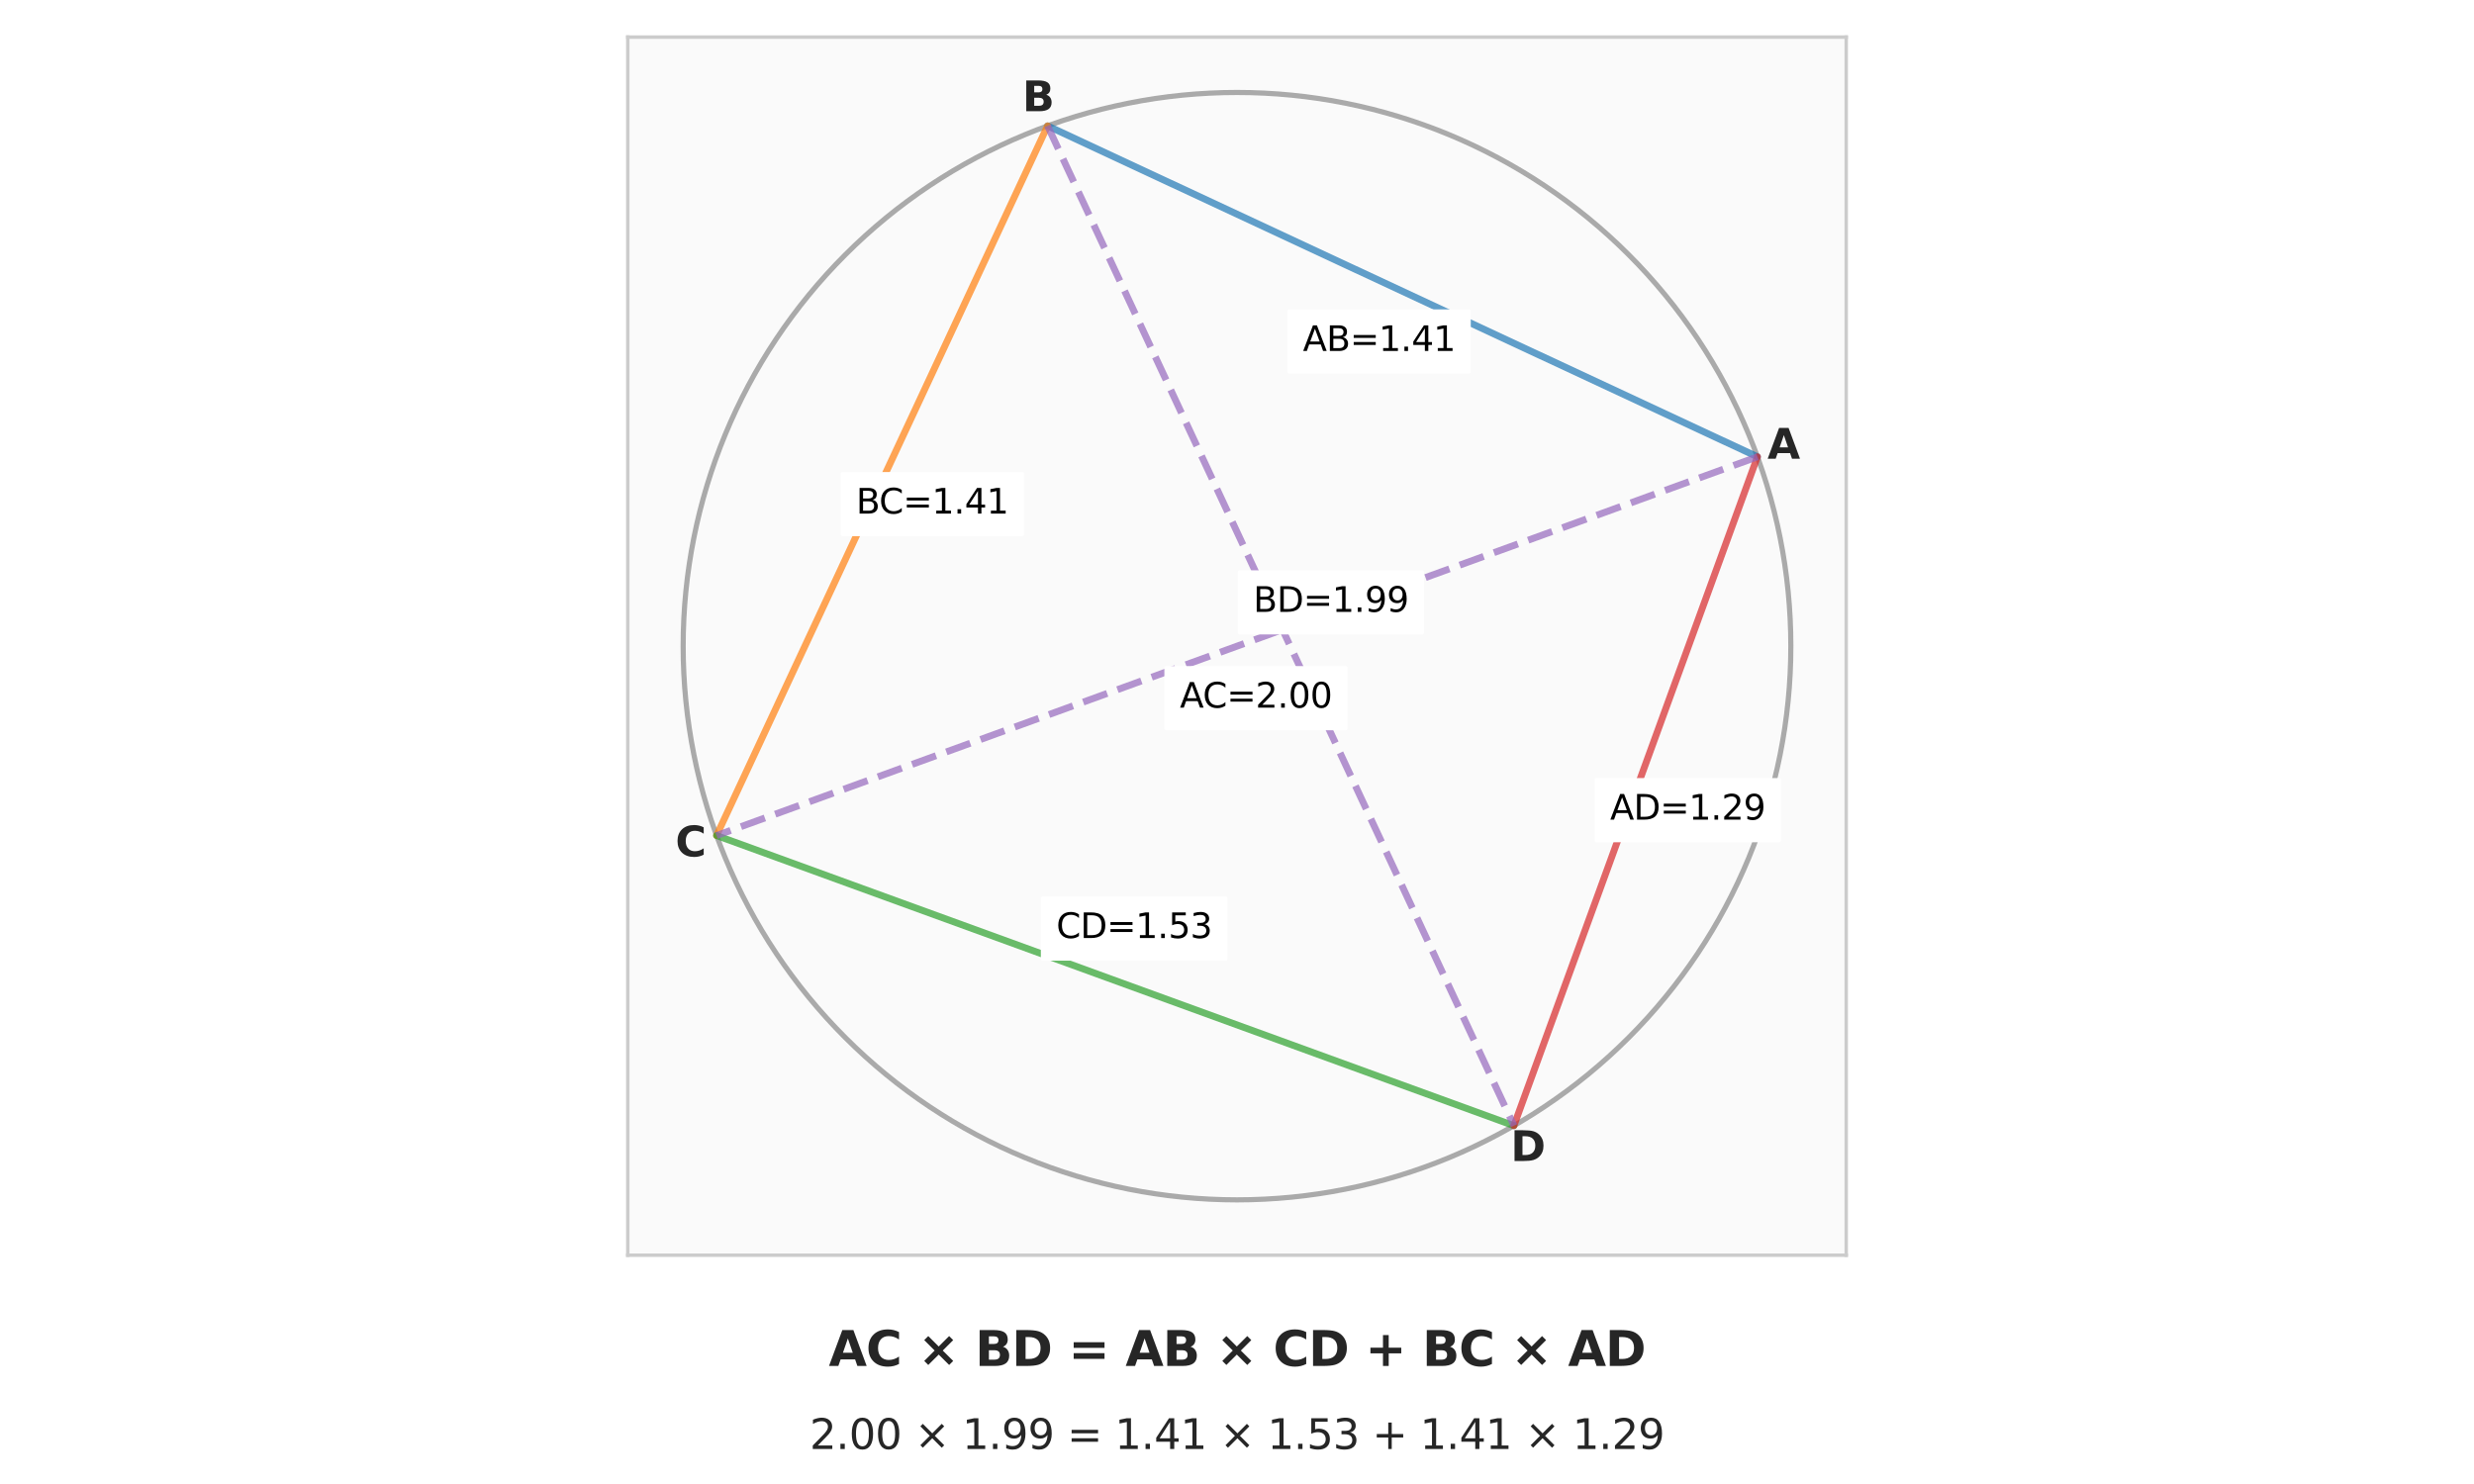 <?xml version="1.0" encoding="utf-8" standalone="no"?>
<!DOCTYPE svg PUBLIC "-//W3C//DTD SVG 1.1//EN"
  "http://www.w3.org/Graphics/SVG/1.1/DTD/svg11.dtd">
<svg xmlns:xlink="http://www.w3.org/1999/xlink" width="720pt" height="432pt" viewBox="0 0 720 432" xmlns="http://www.w3.org/2000/svg" version="1.1">
 <defs>
  <style type="text/css">*{stroke-linejoin: round; stroke-linecap: butt}</style>
 </defs>
 <g id="figure_1">
  <g id="patch_1">
   <path d="M 0 432 
L 720 432 
L 720 0 
L 0 0 
z
" style="fill: #ffffff"/>
  </g>
  <g id="axes_1">
   <g id="patch_2">
    <path d="M 182.7 365.4 
L 537.3 365.4 
L 537.3 10.8 
L 182.7 10.8 
z
" style="fill: #fafafa"/>
   </g>
   <g id="matplotlib.axis_1"/>
   <g id="matplotlib.axis_2"/>
   <g id="patch_3">
    <path d="M 360 349.282 
C 402.746 349.282 443.747 332.299 473.973 302.073 
C 504.199 271.847 521.182 230.846 521.182 188.1 
C 521.182 145.354 504.199 104.353 473.973 74.127 
C 443.747 43.901 402.746 26.918 360 26.918 
C 317.254 26.918 276.253 43.901 246.027 74.127 
C 215.801 104.353 198.818 145.354 198.818 188.1 
C 198.818 230.846 215.801 271.847 246.027 302.073 
C 276.253 332.299 317.254 349.282 360 349.282 
L 360 349.282 
z
" clip-path="url(#pea92b6a74a)" style="fill: none; opacity: 0.7; stroke: #888888; stroke-width: 1.5; stroke-linejoin: miter"/>
   </g>
   <g id="line2d_1">
    <path d="M 511.461 132.973 
L 304.873 36.639 
" clip-path="url(#pea92b6a74a)" style="fill: none; stroke: #1f77b4; stroke-opacity: 0.7; stroke-width: 2; stroke-linecap: round"/>
   </g>
   <g id="line2d_2">
    <path d="M 304.873 36.639 
L 208.539 243.227 
" clip-path="url(#pea92b6a74a)" style="fill: none; stroke: #ff7f0e; stroke-opacity: 0.7; stroke-width: 2; stroke-linecap: round"/>
   </g>
   <g id="line2d_3">
    <path d="M 208.539 243.227 
L 440.591 327.688 
" clip-path="url(#pea92b6a74a)" style="fill: none; stroke: #2ca02c; stroke-opacity: 0.7; stroke-width: 2; stroke-linecap: round"/>
   </g>
   <g id="line2d_4">
    <path d="M 440.591 327.688 
L 511.461 132.973 
" clip-path="url(#pea92b6a74a)" style="fill: none; stroke: #d62728; stroke-opacity: 0.7; stroke-width: 2; stroke-linecap: round"/>
   </g>
   <g id="line2d_5">
    <path d="M 511.461 132.973 
L 208.539 243.227 
" clip-path="url(#pea92b6a74a)" style="fill: none; stroke-dasharray: 7.4,3.2; stroke-dashoffset: 0; stroke: #9467bd; stroke-opacity: 0.7; stroke-width: 2"/>
   </g>
   <g id="line2d_6">
    <path d="M 304.873 36.639 
L 440.591 327.688 
" clip-path="url(#pea92b6a74a)" style="fill: none; stroke-dasharray: 7.4,3.2; stroke-dashoffset: 0; stroke: #9467bd; stroke-opacity: 0.7; stroke-width: 2"/>
   </g>
   <g id="patch_4">
    <path d="M 182.7 365.4 
L 182.7 10.8 
" style="fill: none; stroke: #cccccc; stroke-linejoin: miter; stroke-linecap: square"/>
   </g>
   <g id="patch_5">
    <path d="M 537.3 365.4 
L 537.3 10.8 
" style="fill: none; stroke: #cccccc; stroke-linejoin: miter; stroke-linecap: square"/>
   </g>
   <g id="patch_6">
    <path d="M 182.7 365.4 
L 537.3 365.4 
" style="fill: none; stroke: #cccccc; stroke-linejoin: miter; stroke-linecap: square"/>
   </g>
   <g id="patch_7">
    <path d="M 182.7 10.8 
L 537.3 10.8 
" style="fill: none; stroke: #cccccc; stroke-linejoin: miter; stroke-linecap: square"/>
   </g>
   <g id="text_1">
    <g id="patch_8">
     <path d="M 375.182 108.253 
L 427.529 108.253 
L 427.529 90.575 
L 375.182 90.575 
z
" style="fill: #ffffff; stroke: #ffffff; stroke-linejoin: miter"/>
    </g>
    <!-- AB=1.41 -->
    <g transform="translate(379.182 102.173) scale(0.1 -0.1)">
     <defs>
      <path id="DejaVuSans-41" d="M 2188 4044 
L 1331 1722 
L 3047 1722 
L 2188 4044 
z
M 1831 4666 
L 2547 4666 
L 4325 0 
L 3669 0 
L 3244 1197 
L 1141 1197 
L 716 0 
L 50 0 
L 1831 4666 
z
" transform="scale(0.016)"/>
      <path id="DejaVuSans-42" d="M 1259 2228 
L 1259 519 
L 2272 519 
Q 2781 519 3026 730 
Q 3272 941 3272 1375 
Q 3272 1813 3026 2020 
Q 2781 2228 2272 2228 
L 1259 2228 
z
M 1259 4147 
L 1259 2741 
L 2194 2741 
Q 2656 2741 2882 2914 
Q 3109 3088 3109 3444 
Q 3109 3797 2882 3972 
Q 2656 4147 2194 4147 
L 1259 4147 
z
M 628 4666 
L 2241 4666 
Q 2963 4666 3353 4366 
Q 3744 4066 3744 3513 
Q 3744 3084 3544 2831 
Q 3344 2578 2956 2516 
Q 3422 2416 3680 2098 
Q 3938 1781 3938 1306 
Q 3938 681 3513 340 
Q 3088 0 2303 0 
L 628 0 
L 628 4666 
z
" transform="scale(0.016)"/>
      <path id="DejaVuSans-3d" d="M 678 2906 
L 4684 2906 
L 4684 2381 
L 678 2381 
L 678 2906 
z
M 678 1631 
L 4684 1631 
L 4684 1100 
L 678 1100 
L 678 1631 
z
" transform="scale(0.016)"/>
      <path id="DejaVuSans-31" d="M 794 531 
L 1825 531 
L 1825 4091 
L 703 3866 
L 703 4441 
L 1819 4666 
L 2450 4666 
L 2450 531 
L 3481 531 
L 3481 0 
L 794 0 
L 794 531 
z
" transform="scale(0.016)"/>
      <path id="DejaVuSans-2e" d="M 684 794 
L 1344 794 
L 1344 0 
L 684 0 
L 684 794 
z
" transform="scale(0.016)"/>
      <path id="DejaVuSans-34" d="M 2419 4116 
L 825 1625 
L 2419 1625 
L 2419 4116 
z
M 2253 4666 
L 3047 4666 
L 3047 1625 
L 3713 1625 
L 3713 1100 
L 3047 1100 
L 3047 0 
L 2419 0 
L 2419 1100 
L 313 1100 
L 313 1709 
L 2253 4666 
z
" transform="scale(0.016)"/>
     </defs>
     <use xlink:href="#DejaVuSans-41"/>
     <use xlink:href="#DejaVuSans-42" transform="translate(68.408 0)"/>
     <use xlink:href="#DejaVuSans-3d" transform="translate(137.012 0)"/>
     <use xlink:href="#DejaVuSans-31" transform="translate(220.801 0)"/>
     <use xlink:href="#DejaVuSans-2e" transform="translate(284.424 0)"/>
     <use xlink:href="#DejaVuSans-34" transform="translate(316.211 0)"/>
     <use xlink:href="#DejaVuSans-31" transform="translate(379.834 0)"/>
    </g>
   </g>
   <g id="text_2">
    <g id="patch_9">
     <path d="M 245.157 155.584 
L 297.471 155.584 
L 297.471 137.906 
L 245.157 137.906 
z
" style="fill: #ffffff; stroke: #ffffff; stroke-linejoin: miter"/>
    </g>
    <!-- BC=1.41 -->
    <g transform="translate(249.157 149.504) scale(0.1 -0.1)">
     <defs>
      <path id="DejaVuSans-43" d="M 4122 4306 
L 4122 3641 
Q 3803 3938 3442 4084 
Q 3081 4231 2675 4231 
Q 1875 4231 1450 3742 
Q 1025 3253 1025 2328 
Q 1025 1406 1450 917 
Q 1875 428 2675 428 
Q 3081 428 3442 575 
Q 3803 722 4122 1019 
L 4122 359 
Q 3791 134 3420 21 
Q 3050 -91 2638 -91 
Q 1578 -91 968 557 
Q 359 1206 359 2328 
Q 359 3453 968 4101 
Q 1578 4750 2638 4750 
Q 3056 4750 3426 4639 
Q 3797 4528 4122 4306 
z
" transform="scale(0.016)"/>
     </defs>
     <use xlink:href="#DejaVuSans-42"/>
     <use xlink:href="#DejaVuSans-43" transform="translate(66.854 0)"/>
     <use xlink:href="#DejaVuSans-3d" transform="translate(136.678 0)"/>
     <use xlink:href="#DejaVuSans-31" transform="translate(220.467 0)"/>
     <use xlink:href="#DejaVuSans-2e" transform="translate(284.09 0)"/>
     <use xlink:href="#DejaVuSans-34" transform="translate(315.877 0)"/>
     <use xlink:href="#DejaVuSans-31" transform="translate(379.5 0)"/>
    </g>
   </g>
   <g id="text_3">
    <g id="patch_10">
     <path d="M 303.413 279.15 
L 356.742 279.15 
L 356.742 261.472 
L 303.413 261.472 
z
" style="fill: #ffffff; stroke: #ffffff; stroke-linejoin: miter"/>
    </g>
    <!-- CD=1.53 -->
    <g transform="translate(307.413 273.071) scale(0.1 -0.1)">
     <defs>
      <path id="DejaVuSans-44" d="M 1259 4147 
L 1259 519 
L 2022 519 
Q 2988 519 3436 956 
Q 3884 1394 3884 2338 
Q 3884 3275 3436 3711 
Q 2988 4147 2022 4147 
L 1259 4147 
z
M 628 4666 
L 1925 4666 
Q 3281 4666 3915 4102 
Q 4550 3538 4550 2338 
Q 4550 1131 3912 565 
Q 3275 0 1925 0 
L 628 0 
L 628 4666 
z
" transform="scale(0.016)"/>
      <path id="DejaVuSans-35" d="M 691 4666 
L 3169 4666 
L 3169 4134 
L 1269 4134 
L 1269 2991 
Q 1406 3038 1543 3061 
Q 1681 3084 1819 3084 
Q 2600 3084 3056 2656 
Q 3513 2228 3513 1497 
Q 3513 744 3044 326 
Q 2575 -91 1722 -91 
Q 1428 -91 1123 -41 
Q 819 9 494 109 
L 494 744 
Q 775 591 1075 516 
Q 1375 441 1709 441 
Q 2250 441 2565 725 
Q 2881 1009 2881 1497 
Q 2881 1984 2565 2268 
Q 2250 2553 1709 2553 
Q 1456 2553 1204 2497 
Q 953 2441 691 2322 
L 691 4666 
z
" transform="scale(0.016)"/>
      <path id="DejaVuSans-33" d="M 2597 2516 
Q 3050 2419 3304 2112 
Q 3559 1806 3559 1356 
Q 3559 666 3084 287 
Q 2609 -91 1734 -91 
Q 1441 -91 1130 -33 
Q 819 25 488 141 
L 488 750 
Q 750 597 1062 519 
Q 1375 441 1716 441 
Q 2309 441 2620 675 
Q 2931 909 2931 1356 
Q 2931 1769 2642 2001 
Q 2353 2234 1838 2234 
L 1294 2234 
L 1294 2753 
L 1863 2753 
Q 2328 2753 2575 2939 
Q 2822 3125 2822 3475 
Q 2822 3834 2567 4026 
Q 2313 4219 1838 4219 
Q 1578 4219 1281 4162 
Q 984 4106 628 3988 
L 628 4550 
Q 988 4650 1302 4700 
Q 1616 4750 1894 4750 
Q 2613 4750 3031 4423 
Q 3450 4097 3450 3541 
Q 3450 3153 3228 2886 
Q 3006 2619 2597 2516 
z
" transform="scale(0.016)"/>
     </defs>
     <use xlink:href="#DejaVuSans-43"/>
     <use xlink:href="#DejaVuSans-44" transform="translate(69.824 0)"/>
     <use xlink:href="#DejaVuSans-3d" transform="translate(146.826 0)"/>
     <use xlink:href="#DejaVuSans-31" transform="translate(230.615 0)"/>
     <use xlink:href="#DejaVuSans-2e" transform="translate(294.238 0)"/>
     <use xlink:href="#DejaVuSans-35" transform="translate(326.025 0)"/>
     <use xlink:href="#DejaVuSans-33" transform="translate(389.648 0)"/>
    </g>
   </g>
   <g id="text_4">
    <g id="patch_11">
     <path d="M 464.579 244.682 
L 517.765 244.682 
L 517.765 227.004 
L 464.579 227.004 
z
" style="fill: #ffffff; stroke: #ffffff; stroke-linejoin: miter"/>
    </g>
    <!-- AD=1.29 -->
    <g transform="translate(468.579 238.602) scale(0.1 -0.1)">
     <defs>
      <path id="DejaVuSans-32" d="M 1228 531 
L 3431 531 
L 3431 0 
L 469 0 
L 469 531 
Q 828 903 1448 1529 
Q 2069 2156 2228 2338 
Q 2531 2678 2651 2914 
Q 2772 3150 2772 3378 
Q 2772 3750 2511 3984 
Q 2250 4219 1831 4219 
Q 1534 4219 1204 4116 
Q 875 4013 500 3803 
L 500 4441 
Q 881 4594 1212 4672 
Q 1544 4750 1819 4750 
Q 2544 4750 2975 4387 
Q 3406 4025 3406 3419 
Q 3406 3131 3298 2873 
Q 3191 2616 2906 2266 
Q 2828 2175 2409 1742 
Q 1991 1309 1228 531 
z
" transform="scale(0.016)"/>
      <path id="DejaVuSans-39" d="M 703 97 
L 703 672 
Q 941 559 1184 500 
Q 1428 441 1663 441 
Q 2288 441 2617 861 
Q 2947 1281 2994 2138 
Q 2813 1869 2534 1725 
Q 2256 1581 1919 1581 
Q 1219 1581 811 2004 
Q 403 2428 403 3163 
Q 403 3881 828 4315 
Q 1253 4750 1959 4750 
Q 2769 4750 3195 4129 
Q 3622 3509 3622 2328 
Q 3622 1225 3098 567 
Q 2575 -91 1691 -91 
Q 1453 -91 1209 -44 
Q 966 3 703 97 
z
M 1959 2075 
Q 2384 2075 2632 2365 
Q 2881 2656 2881 3163 
Q 2881 3666 2632 3958 
Q 2384 4250 1959 4250 
Q 1534 4250 1286 3958 
Q 1038 3666 1038 3163 
Q 1038 2656 1286 2365 
Q 1534 2075 1959 2075 
z
" transform="scale(0.016)"/>
     </defs>
     <use xlink:href="#DejaVuSans-41"/>
     <use xlink:href="#DejaVuSans-44" transform="translate(68.408 0)"/>
     <use xlink:href="#DejaVuSans-3d" transform="translate(145.41 0)"/>
     <use xlink:href="#DejaVuSans-31" transform="translate(229.199 0)"/>
     <use xlink:href="#DejaVuSans-2e" transform="translate(292.822 0)"/>
     <use xlink:href="#DejaVuSans-32" transform="translate(324.609 0)"/>
     <use xlink:href="#DejaVuSans-39" transform="translate(388.232 0)"/>
    </g>
   </g>
   <g id="text_5">
    <g id="patch_12">
     <path d="M 339.366 212.085 
L 391.66 212.085 
L 391.66 194.407 
L 339.366 194.407 
z
" style="fill: #ffffff; stroke: #ffffff; stroke-linejoin: miter"/>
    </g>
    <!-- AC=2.00 -->
    <g transform="translate(343.366 206.006) scale(0.1 -0.1)">
     <defs>
      <path id="DejaVuSans-30" d="M 2034 4250 
Q 1547 4250 1301 3770 
Q 1056 3291 1056 2328 
Q 1056 1369 1301 889 
Q 1547 409 2034 409 
Q 2525 409 2770 889 
Q 3016 1369 3016 2328 
Q 3016 3291 2770 3770 
Q 2525 4250 2034 4250 
z
M 2034 4750 
Q 2819 4750 3233 4129 
Q 3647 3509 3647 2328 
Q 3647 1150 3233 529 
Q 2819 -91 2034 -91 
Q 1250 -91 836 529 
Q 422 1150 422 2328 
Q 422 3509 836 4129 
Q 1250 4750 2034 4750 
z
" transform="scale(0.016)"/>
     </defs>
     <use xlink:href="#DejaVuSans-41"/>
     <use xlink:href="#DejaVuSans-43" transform="translate(66.658 0)"/>
     <use xlink:href="#DejaVuSans-3d" transform="translate(136.482 0)"/>
     <use xlink:href="#DejaVuSans-32" transform="translate(220.271 0)"/>
     <use xlink:href="#DejaVuSans-2e" transform="translate(283.895 0)"/>
     <use xlink:href="#DejaVuSans-30" transform="translate(315.682 0)"/>
     <use xlink:href="#DejaVuSans-30" transform="translate(379.305 0)"/>
    </g>
   </g>
   <g id="text_6">
    <g id="patch_13">
     <path d="M 360.737 184.19 
L 413.943 184.19 
L 413.943 166.512 
L 360.737 166.512 
z
" style="fill: #ffffff; stroke: #ffffff; stroke-linejoin: miter"/>
    </g>
    <!-- BD=1.99 -->
    <g transform="translate(364.737 178.111) scale(0.1 -0.1)">
     <use xlink:href="#DejaVuSans-42"/>
     <use xlink:href="#DejaVuSans-44" transform="translate(68.604 0)"/>
     <use xlink:href="#DejaVuSans-3d" transform="translate(145.605 0)"/>
     <use xlink:href="#DejaVuSans-31" transform="translate(229.395 0)"/>
     <use xlink:href="#DejaVuSans-2e" transform="translate(293.018 0)"/>
     <use xlink:href="#DejaVuSans-39" transform="translate(324.805 0)"/>
     <use xlink:href="#DejaVuSans-39" transform="translate(388.428 0)"/>
    </g>
   </g>
   <g id="text_7">
    <!-- A -->
    <g style="fill: #262626" transform="translate(514.391 133.527) scale(0.12 -0.12)">
     <defs>
      <path id="DejaVuSans-Bold-41" d="M 3419 850 
L 1538 850 
L 1241 0 
L 31 0 
L 1759 4666 
L 3194 4666 
L 4922 0 
L 3713 0 
L 3419 850 
z
M 1838 1716 
L 3116 1716 
L 2478 3572 
L 1838 1716 
z
" transform="scale(0.016)"/>
     </defs>
     <use xlink:href="#DejaVuSans-Bold-41"/>
    </g>
   </g>
   <g id="text_8">
    <!-- B -->
    <g style="fill: #262626" transform="translate(297.543 32.377) scale(0.12 -0.12)">
     <defs>
      <path id="DejaVuSans-Bold-42" d="M 2456 2859 
Q 2741 2859 2887 2984 
Q 3034 3109 3034 3353 
Q 3034 3594 2887 3720 
Q 2741 3847 2456 3847 
L 1791 3847 
L 1791 2859 
L 2456 2859 
z
M 2497 819 
Q 2859 819 3042 972 
Q 3225 1125 3225 1434 
Q 3225 1738 3044 1889 
Q 2863 2041 2497 2041 
L 1791 2041 
L 1791 819 
L 2497 819 
z
M 3616 2497 
Q 4003 2384 4215 2081 
Q 4428 1778 4428 1338 
Q 4428 663 3972 331 
Q 3516 0 2584 0 
L 588 0 
L 588 4666 
L 2394 4666 
Q 3366 4666 3802 4372 
Q 4238 4078 4238 3431 
Q 4238 3091 4078 2852 
Q 3919 2613 3616 2497 
z
" transform="scale(0.016)"/>
     </defs>
     <use xlink:href="#DejaVuSans-Bold-42"/>
    </g>
   </g>
   <g id="text_9">
    <!-- C -->
    <g style="fill: #262626" transform="translate(196.562 249.295) scale(0.12 -0.12)">
     <defs>
      <path id="DejaVuSans-Bold-43" d="M 4288 256 
Q 3956 84 3597 -3 
Q 3238 -91 2847 -91 
Q 1681 -91 1000 561 
Q 319 1213 319 2328 
Q 319 3447 1000 4098 
Q 1681 4750 2847 4750 
Q 3238 4750 3597 4662 
Q 3956 4575 4288 4403 
L 4288 3438 
Q 3953 3666 3628 3772 
Q 3303 3878 2944 3878 
Q 2300 3878 1931 3465 
Q 1563 3053 1563 2328 
Q 1563 1606 1931 1193 
Q 2300 781 2944 781 
Q 3303 781 3628 887 
Q 3953 994 4288 1222 
L 4288 256 
z
" transform="scale(0.016)"/>
     </defs>
     <use xlink:href="#DejaVuSans-Bold-43"/>
    </g>
   </g>
   <g id="text_10">
    <!-- D -->
    <g style="fill: #262626" transform="translate(439.64 337.978) scale(0.12 -0.12)">
     <defs>
      <path id="DejaVuSans-Bold-44" d="M 1791 3756 
L 1791 909 
L 2222 909 
Q 2959 909 3348 1275 
Q 3738 1641 3738 2338 
Q 3738 3031 3350 3393 
Q 2963 3756 2222 3756 
L 1791 3756 
z
M 588 4666 
L 1856 4666 
Q 2919 4666 3439 4514 
Q 3959 4363 4331 4000 
Q 4659 3684 4818 3271 
Q 4978 2859 4978 2338 
Q 4978 1809 4818 1395 
Q 4659 981 4331 666 
Q 3956 303 3431 151 
Q 2906 0 1856 0 
L 588 0 
L 588 4666 
z
" transform="scale(0.016)"/>
     </defs>
     <use xlink:href="#DejaVuSans-Bold-44"/>
    </g>
   </g>
   <g id="text_11">
    <!-- AC × BD = AB × CD + BC × AD -->
    <g style="fill: #262626" transform="translate(241.199 397.636) scale(0.14 -0.14)">
     <defs>
      <path id="DejaVuSans-Bold-20" transform="scale(0.016)"/>
      <path id="DejaVuSans-Bold-d7" d="M 4563 3359 
L 3206 2003 
L 4563 653 
L 4038 128 
L 2681 1478 
L 1325 128 
L 800 653 
L 2156 2003 
L 800 3359 
L 1325 3884 
L 2681 2528 
L 4038 3884 
L 4563 3359 
z
" transform="scale(0.016)"/>
      <path id="DejaVuSans-Bold-3d" d="M 678 3084 
L 4684 3084 
L 4684 2350 
L 678 2350 
L 678 3084 
z
M 678 1663 
L 4684 1663 
L 4684 922 
L 678 922 
L 678 1663 
z
" transform="scale(0.016)"/>
      <path id="DejaVuSans-Bold-2b" d="M 3053 4013 
L 3053 2375 
L 4684 2375 
L 4684 1638 
L 3053 1638 
L 3053 0 
L 2309 0 
L 2309 1638 
L 678 1638 
L 678 2375 
L 2309 2375 
L 2309 4013 
L 3053 4013 
z
" transform="scale(0.016)"/>
     </defs>
     <use xlink:href="#DejaVuSans-Bold-41"/>
     <use xlink:href="#DejaVuSans-Bold-43" transform="translate(77.393 0)"/>
     <use xlink:href="#DejaVuSans-Bold-20" transform="translate(150.781 0)"/>
     <use xlink:href="#DejaVuSans-Bold-d7" transform="translate(185.596 0)"/>
     <use xlink:href="#DejaVuSans-Bold-20" transform="translate(269.385 0)"/>
     <use xlink:href="#DejaVuSans-Bold-42" transform="translate(304.199 0)"/>
     <use xlink:href="#DejaVuSans-Bold-44" transform="translate(380.42 0)"/>
     <use xlink:href="#DejaVuSans-Bold-20" transform="translate(463.428 0)"/>
     <use xlink:href="#DejaVuSans-Bold-3d" transform="translate(498.242 0)"/>
     <use xlink:href="#DejaVuSans-Bold-20" transform="translate(582.031 0)"/>
     <use xlink:href="#DejaVuSans-Bold-41" transform="translate(616.846 0)"/>
     <use xlink:href="#DejaVuSans-Bold-42" transform="translate(694.238 0)"/>
     <use xlink:href="#DejaVuSans-Bold-20" transform="translate(770.459 0)"/>
     <use xlink:href="#DejaVuSans-Bold-d7" transform="translate(805.273 0)"/>
     <use xlink:href="#DejaVuSans-Bold-20" transform="translate(889.062 0)"/>
     <use xlink:href="#DejaVuSans-Bold-43" transform="translate(923.877 0)"/>
     <use xlink:href="#DejaVuSans-Bold-44" transform="translate(997.266 0)"/>
     <use xlink:href="#DejaVuSans-Bold-20" transform="translate(1080.273 0)"/>
     <use xlink:href="#DejaVuSans-Bold-2b" transform="translate(1115.088 0)"/>
     <use xlink:href="#DejaVuSans-Bold-20" transform="translate(1198.877 0)"/>
     <use xlink:href="#DejaVuSans-Bold-42" transform="translate(1233.691 0)"/>
     <use xlink:href="#DejaVuSans-Bold-43" transform="translate(1309.912 0)"/>
     <use xlink:href="#DejaVuSans-Bold-20" transform="translate(1383.301 0)"/>
     <use xlink:href="#DejaVuSans-Bold-d7" transform="translate(1418.115 0)"/>
     <use xlink:href="#DejaVuSans-Bold-20" transform="translate(1501.904 0)"/>
     <use xlink:href="#DejaVuSans-Bold-41" transform="translate(1536.719 0)"/>
     <use xlink:href="#DejaVuSans-Bold-44" transform="translate(1614.111 0)"/>
    </g>
   </g>
   <g id="text_12">
    <!-- 2.00 × 1.99 = 1.41 × 1.53 + 1.41 × 1.29 -->
    <g style="fill: #262626" transform="translate(235.636 421.814) scale(0.12 -0.12)">
     <defs>
      <path id="DejaVuSans-20" transform="scale(0.016)"/>
      <path id="DejaVuSans-d7" d="M 4488 3438 
L 3059 2003 
L 4488 575 
L 4116 197 
L 2681 1631 
L 1247 197 
L 878 575 
L 2303 2003 
L 878 3438 
L 1247 3816 
L 2681 2381 
L 4116 3816 
L 4488 3438 
z
" transform="scale(0.016)"/>
      <path id="DejaVuSans-2b" d="M 2944 4013 
L 2944 2272 
L 4684 2272 
L 4684 1741 
L 2944 1741 
L 2944 0 
L 2419 0 
L 2419 1741 
L 678 1741 
L 678 2272 
L 2419 2272 
L 2419 4013 
L 2944 4013 
z
" transform="scale(0.016)"/>
     </defs>
     <use xlink:href="#DejaVuSans-32"/>
     <use xlink:href="#DejaVuSans-2e" transform="translate(63.623 0)"/>
     <use xlink:href="#DejaVuSans-30" transform="translate(95.41 0)"/>
     <use xlink:href="#DejaVuSans-30" transform="translate(159.033 0)"/>
     <use xlink:href="#DejaVuSans-20" transform="translate(222.656 0)"/>
     <use xlink:href="#DejaVuSans-d7" transform="translate(254.443 0)"/>
     <use xlink:href="#DejaVuSans-20" transform="translate(338.232 0)"/>
     <use xlink:href="#DejaVuSans-31" transform="translate(370.02 0)"/>
     <use xlink:href="#DejaVuSans-2e" transform="translate(433.643 0)"/>
     <use xlink:href="#DejaVuSans-39" transform="translate(465.43 0)"/>
     <use xlink:href="#DejaVuSans-39" transform="translate(529.053 0)"/>
     <use xlink:href="#DejaVuSans-20" transform="translate(592.676 0)"/>
     <use xlink:href="#DejaVuSans-3d" transform="translate(624.463 0)"/>
     <use xlink:href="#DejaVuSans-20" transform="translate(708.252 0)"/>
     <use xlink:href="#DejaVuSans-31" transform="translate(740.039 0)"/>
     <use xlink:href="#DejaVuSans-2e" transform="translate(803.662 0)"/>
     <use xlink:href="#DejaVuSans-34" transform="translate(835.449 0)"/>
     <use xlink:href="#DejaVuSans-31" transform="translate(899.072 0)"/>
     <use xlink:href="#DejaVuSans-20" transform="translate(962.695 0)"/>
     <use xlink:href="#DejaVuSans-d7" transform="translate(994.482 0)"/>
     <use xlink:href="#DejaVuSans-20" transform="translate(1078.271 0)"/>
     <use xlink:href="#DejaVuSans-31" transform="translate(1110.059 0)"/>
     <use xlink:href="#DejaVuSans-2e" transform="translate(1173.682 0)"/>
     <use xlink:href="#DejaVuSans-35" transform="translate(1205.469 0)"/>
     <use xlink:href="#DejaVuSans-33" transform="translate(1269.092 0)"/>
     <use xlink:href="#DejaVuSans-20" transform="translate(1332.715 0)"/>
     <use xlink:href="#DejaVuSans-2b" transform="translate(1364.502 0)"/>
     <use xlink:href="#DejaVuSans-20" transform="translate(1448.291 0)"/>
     <use xlink:href="#DejaVuSans-31" transform="translate(1480.078 0)"/>
     <use xlink:href="#DejaVuSans-2e" transform="translate(1543.701 0)"/>
     <use xlink:href="#DejaVuSans-34" transform="translate(1575.488 0)"/>
     <use xlink:href="#DejaVuSans-31" transform="translate(1639.111 0)"/>
     <use xlink:href="#DejaVuSans-20" transform="translate(1702.734 0)"/>
     <use xlink:href="#DejaVuSans-d7" transform="translate(1734.521 0)"/>
     <use xlink:href="#DejaVuSans-20" transform="translate(1818.311 0)"/>
     <use xlink:href="#DejaVuSans-31" transform="translate(1850.098 0)"/>
     <use xlink:href="#DejaVuSans-2e" transform="translate(1913.721 0)"/>
     <use xlink:href="#DejaVuSans-32" transform="translate(1945.508 0)"/>
     <use xlink:href="#DejaVuSans-39" transform="translate(2009.131 0)"/>
    </g>
   </g>
  </g>
 </g>
 <defs>
  <clipPath id="pea92b6a74a">
   <rect x="182.7" y="10.8" width="354.6" height="354.6"/>
  </clipPath>
 </defs>
</svg>
